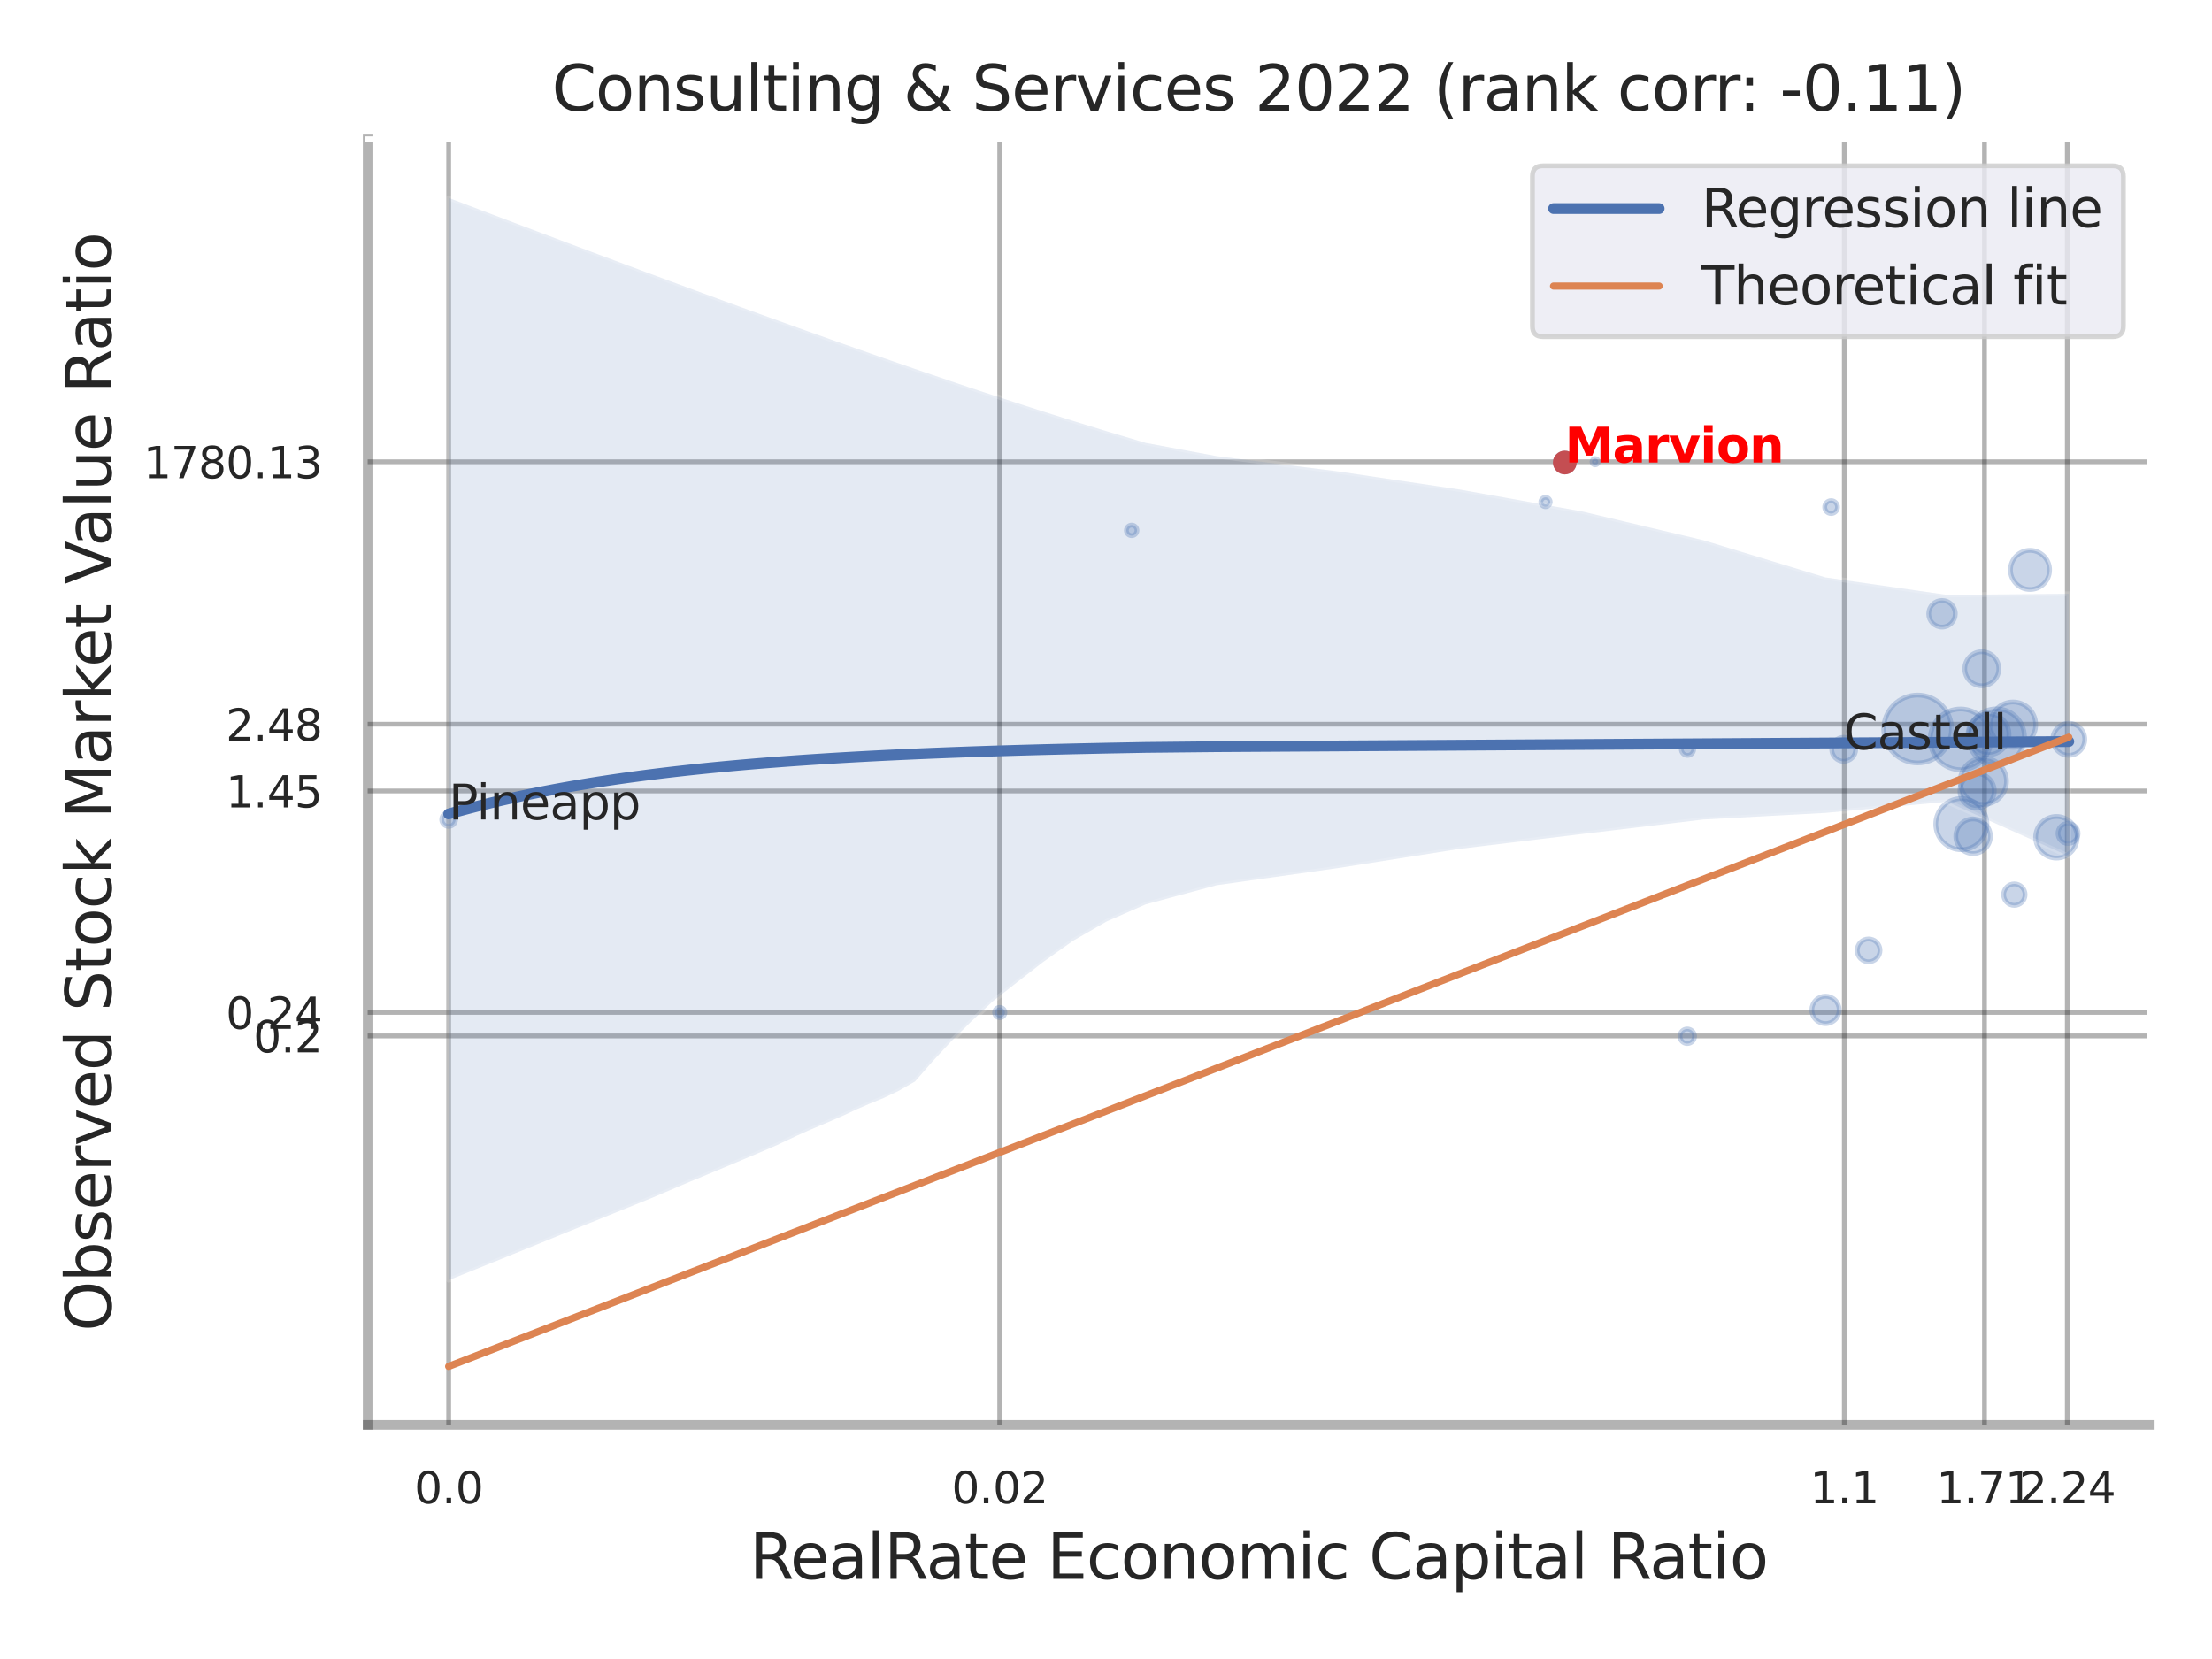 <?xml version="1.0" encoding="utf-8" standalone="no"?>
<!DOCTYPE svg PUBLIC "-//W3C//DTD SVG 1.1//EN"
  "http://www.w3.org/Graphics/SVG/1.1/DTD/svg11.dtd">
<svg xmlns:xlink="http://www.w3.org/1999/xlink" width="460.8pt" height="345.6pt" viewBox="0 0 460.8 345.6" xmlns="http://www.w3.org/2000/svg" version="1.1">
 <defs>
  <style type="text/css">*{stroke-linejoin: round; stroke-linecap: butt}</style>
 </defs>
 <g id="figure_1">
  <g id="patch_1">
   <path d="M 0 345.6 
L 460.8 345.6 
L 460.8 0 
L 0 0 
z
" style="fill: #ffffff"/>
  </g>
  <g id="axes_1">
   <g id="patch_2">
    <path d="M 76.59 296.82 
L 447.84 296.82 
L 447.84 29.04 
L 76.59 29.04 
z
" style="fill: #ffffff"/>
   </g>
   <g id="matplotlib.axis_1">
    <g id="xtick_1">
     <g id="line2d_1">
      <path d="M 93.467 296.82 
L 93.467 29.04 
" clip-path="url(#p03e2b0ff5d)" style="fill: none; stroke: #000000; stroke-opacity: 0.3; stroke-linecap: round"/>
     </g>
     <g id="text_1">
      <!-- 0.0 -->
      <g style="fill: #262626" transform="translate(86.31 313.159) scale(0.09 -0.09)">
       <defs>
        <path id="DejaVuSans-30" d="M 2034 4250 
Q 1547 4250 1301 3770 
Q 1056 3291 1056 2328 
Q 1056 1369 1301 889 
Q 1547 409 2034 409 
Q 2525 409 2770 889 
Q 3016 1369 3016 2328 
Q 3016 3291 2770 3770 
Q 2525 4250 2034 4250 
z
M 2034 4750 
Q 2819 4750 3233 4129 
Q 3647 3509 3647 2328 
Q 3647 1150 3233 529 
Q 2819 -91 2034 -91 
Q 1250 -91 836 529 
Q 422 1150 422 2328 
Q 422 3509 836 4129 
Q 1250 4750 2034 4750 
z
" transform="scale(0.016)"/>
        <path id="DejaVuSans-2e" d="M 684 794 
L 1344 794 
L 1344 0 
L 684 0 
L 684 794 
z
" transform="scale(0.016)"/>
       </defs>
       <use xlink:href="#DejaVuSans-30"/>
       <use xlink:href="#DejaVuSans-2e" x="63.623"/>
       <use xlink:href="#DejaVuSans-30" x="95.41"/>
      </g>
     </g>
    </g>
    <g id="xtick_2">
     <g id="line2d_2">
      <path d="M 208.261 296.82 
L 208.261 29.04 
" clip-path="url(#p03e2b0ff5d)" style="fill: none; stroke: #000000; stroke-opacity: 0.3; stroke-linecap: round"/>
     </g>
     <g id="text_2">
      <!-- 0.02 -->
      <g style="fill: #262626" transform="translate(198.241 313.159) scale(0.09 -0.09)">
       <defs>
        <path id="DejaVuSans-32" d="M 1228 531 
L 3431 531 
L 3431 0 
L 469 0 
L 469 531 
Q 828 903 1448 1529 
Q 2069 2156 2228 2338 
Q 2531 2678 2651 2914 
Q 2772 3150 2772 3378 
Q 2772 3750 2511 3984 
Q 2250 4219 1831 4219 
Q 1534 4219 1204 4116 
Q 875 4013 500 3803 
L 500 4441 
Q 881 4594 1212 4672 
Q 1544 4750 1819 4750 
Q 2544 4750 2975 4387 
Q 3406 4025 3406 3419 
Q 3406 3131 3298 2873 
Q 3191 2616 2906 2266 
Q 2828 2175 2409 1742 
Q 1991 1309 1228 531 
z
" transform="scale(0.016)"/>
       </defs>
       <use xlink:href="#DejaVuSans-30"/>
       <use xlink:href="#DejaVuSans-2e" x="63.623"/>
       <use xlink:href="#DejaVuSans-30" x="95.41"/>
       <use xlink:href="#DejaVuSans-32" x="159.033"/>
      </g>
     </g>
    </g>
    <g id="xtick_3">
     <g id="line2d_3">
      <path d="M 384.207 296.82 
L 384.207 29.04 
" clip-path="url(#p03e2b0ff5d)" style="fill: none; stroke: #000000; stroke-opacity: 0.3; stroke-linecap: round"/>
     </g>
     <g id="text_3">
      <!-- 1.1 -->
      <g style="fill: #262626" transform="translate(377.051 313.159) scale(0.09 -0.09)">
       <defs>
        <path id="DejaVuSans-31" d="M 794 531 
L 1825 531 
L 1825 4091 
L 703 3866 
L 703 4441 
L 1819 4666 
L 2450 4666 
L 2450 531 
L 3481 531 
L 3481 0 
L 794 0 
L 794 531 
z
" transform="scale(0.016)"/>
       </defs>
       <use xlink:href="#DejaVuSans-31"/>
       <use xlink:href="#DejaVuSans-2e" x="63.623"/>
       <use xlink:href="#DejaVuSans-31" x="95.41"/>
      </g>
     </g>
    </g>
    <g id="xtick_4">
     <g id="line2d_4">
      <path d="M 413.404 296.82 
L 413.404 29.04 
" clip-path="url(#p03e2b0ff5d)" style="fill: none; stroke: #000000; stroke-opacity: 0.3; stroke-linecap: round"/>
     </g>
     <g id="text_4">
      <!-- 1.71 -->
      <g style="fill: #262626" transform="translate(403.384 313.159) scale(0.09 -0.09)">
       <defs>
        <path id="DejaVuSans-37" d="M 525 4666 
L 3525 4666 
L 3525 4397 
L 1831 0 
L 1172 0 
L 2766 4134 
L 525 4134 
L 525 4666 
z
" transform="scale(0.016)"/>
       </defs>
       <use xlink:href="#DejaVuSans-31"/>
       <use xlink:href="#DejaVuSans-2e" x="63.623"/>
       <use xlink:href="#DejaVuSans-37" x="95.41"/>
       <use xlink:href="#DejaVuSans-31" x="159.033"/>
      </g>
     </g>
    </g>
    <g id="xtick_5">
     <g id="line2d_5">
      <path d="M 430.656 296.82 
L 430.656 29.04 
" clip-path="url(#p03e2b0ff5d)" style="fill: none; stroke: #000000; stroke-opacity: 0.3; stroke-linecap: round"/>
     </g>
     <g id="text_5">
      <!-- 2.24 -->
      <g style="fill: #262626" transform="translate(420.637 313.159) scale(0.09 -0.09)">
       <defs>
        <path id="DejaVuSans-34" d="M 2419 4116 
L 825 1625 
L 2419 1625 
L 2419 4116 
z
M 2253 4666 
L 3047 4666 
L 3047 1625 
L 3713 1625 
L 3713 1100 
L 3047 1100 
L 3047 0 
L 2419 0 
L 2419 1100 
L 313 1100 
L 313 1709 
L 2253 4666 
z
" transform="scale(0.016)"/>
       </defs>
       <use xlink:href="#DejaVuSans-32"/>
       <use xlink:href="#DejaVuSans-2e" x="63.623"/>
       <use xlink:href="#DejaVuSans-32" x="95.41"/>
       <use xlink:href="#DejaVuSans-34" x="159.033"/>
      </g>
     </g>
    </g>
    <g id="xtick_6"/>
    <g id="xtick_7"/>
    <g id="xtick_8"/>
    <g id="text_6">
     <!-- RealRate Economic Capital Ratio -->
     <g style="fill: #262626" transform="translate(156.161 328.908) scale(0.13 -0.13)">
      <defs>
       <path id="DejaVuSans-52" d="M 2841 2188 
Q 3044 2119 3236 1894 
Q 3428 1669 3622 1275 
L 4263 0 
L 3584 0 
L 2988 1197 
Q 2756 1666 2539 1819 
Q 2322 1972 1947 1972 
L 1259 1972 
L 1259 0 
L 628 0 
L 628 4666 
L 2053 4666 
Q 2853 4666 3247 4331 
Q 3641 3997 3641 3322 
Q 3641 2881 3436 2590 
Q 3231 2300 2841 2188 
z
M 1259 4147 
L 1259 2491 
L 2053 2491 
Q 2509 2491 2742 2702 
Q 2975 2913 2975 3322 
Q 2975 3731 2742 3939 
Q 2509 4147 2053 4147 
L 1259 4147 
z
" transform="scale(0.016)"/>
       <path id="DejaVuSans-65" d="M 3597 1894 
L 3597 1613 
L 953 1613 
Q 991 1019 1311 708 
Q 1631 397 2203 397 
Q 2534 397 2845 478 
Q 3156 559 3463 722 
L 3463 178 
Q 3153 47 2828 -22 
Q 2503 -91 2169 -91 
Q 1331 -91 842 396 
Q 353 884 353 1716 
Q 353 2575 817 3079 
Q 1281 3584 2069 3584 
Q 2775 3584 3186 3129 
Q 3597 2675 3597 1894 
z
M 3022 2063 
Q 3016 2534 2758 2815 
Q 2500 3097 2075 3097 
Q 1594 3097 1305 2825 
Q 1016 2553 972 2059 
L 3022 2063 
z
" transform="scale(0.016)"/>
       <path id="DejaVuSans-61" d="M 2194 1759 
Q 1497 1759 1228 1600 
Q 959 1441 959 1056 
Q 959 750 1161 570 
Q 1363 391 1709 391 
Q 2188 391 2477 730 
Q 2766 1069 2766 1631 
L 2766 1759 
L 2194 1759 
z
M 3341 1997 
L 3341 0 
L 2766 0 
L 2766 531 
Q 2569 213 2275 61 
Q 1981 -91 1556 -91 
Q 1019 -91 701 211 
Q 384 513 384 1019 
Q 384 1609 779 1909 
Q 1175 2209 1959 2209 
L 2766 2209 
L 2766 2266 
Q 2766 2663 2505 2880 
Q 2244 3097 1772 3097 
Q 1472 3097 1187 3025 
Q 903 2953 641 2809 
L 641 3341 
Q 956 3463 1253 3523 
Q 1550 3584 1831 3584 
Q 2591 3584 2966 3190 
Q 3341 2797 3341 1997 
z
" transform="scale(0.016)"/>
       <path id="DejaVuSans-6c" d="M 603 4863 
L 1178 4863 
L 1178 0 
L 603 0 
L 603 4863 
z
" transform="scale(0.016)"/>
       <path id="DejaVuSans-74" d="M 1172 4494 
L 1172 3500 
L 2356 3500 
L 2356 3053 
L 1172 3053 
L 1172 1153 
Q 1172 725 1289 603 
Q 1406 481 1766 481 
L 2356 481 
L 2356 0 
L 1766 0 
Q 1100 0 847 248 
Q 594 497 594 1153 
L 594 3053 
L 172 3053 
L 172 3500 
L 594 3500 
L 594 4494 
L 1172 4494 
z
" transform="scale(0.016)"/>
       <path id="DejaVuSans-20" transform="scale(0.016)"/>
       <path id="DejaVuSans-45" d="M 628 4666 
L 3578 4666 
L 3578 4134 
L 1259 4134 
L 1259 2753 
L 3481 2753 
L 3481 2222 
L 1259 2222 
L 1259 531 
L 3634 531 
L 3634 0 
L 628 0 
L 628 4666 
z
" transform="scale(0.016)"/>
       <path id="DejaVuSans-63" d="M 3122 3366 
L 3122 2828 
Q 2878 2963 2633 3030 
Q 2388 3097 2138 3097 
Q 1578 3097 1268 2742 
Q 959 2388 959 1747 
Q 959 1106 1268 751 
Q 1578 397 2138 397 
Q 2388 397 2633 464 
Q 2878 531 3122 666 
L 3122 134 
Q 2881 22 2623 -34 
Q 2366 -91 2075 -91 
Q 1284 -91 818 406 
Q 353 903 353 1747 
Q 353 2603 823 3093 
Q 1294 3584 2113 3584 
Q 2378 3584 2631 3529 
Q 2884 3475 3122 3366 
z
" transform="scale(0.016)"/>
       <path id="DejaVuSans-6f" d="M 1959 3097 
Q 1497 3097 1228 2736 
Q 959 2375 959 1747 
Q 959 1119 1226 758 
Q 1494 397 1959 397 
Q 2419 397 2687 759 
Q 2956 1122 2956 1747 
Q 2956 2369 2687 2733 
Q 2419 3097 1959 3097 
z
M 1959 3584 
Q 2709 3584 3137 3096 
Q 3566 2609 3566 1747 
Q 3566 888 3137 398 
Q 2709 -91 1959 -91 
Q 1206 -91 779 398 
Q 353 888 353 1747 
Q 353 2609 779 3096 
Q 1206 3584 1959 3584 
z
" transform="scale(0.016)"/>
       <path id="DejaVuSans-6e" d="M 3513 2113 
L 3513 0 
L 2938 0 
L 2938 2094 
Q 2938 2591 2744 2837 
Q 2550 3084 2163 3084 
Q 1697 3084 1428 2787 
Q 1159 2491 1159 1978 
L 1159 0 
L 581 0 
L 581 3500 
L 1159 3500 
L 1159 2956 
Q 1366 3272 1645 3428 
Q 1925 3584 2291 3584 
Q 2894 3584 3203 3211 
Q 3513 2838 3513 2113 
z
" transform="scale(0.016)"/>
       <path id="DejaVuSans-6d" d="M 3328 2828 
Q 3544 3216 3844 3400 
Q 4144 3584 4550 3584 
Q 5097 3584 5394 3201 
Q 5691 2819 5691 2113 
L 5691 0 
L 5113 0 
L 5113 2094 
Q 5113 2597 4934 2840 
Q 4756 3084 4391 3084 
Q 3944 3084 3684 2787 
Q 3425 2491 3425 1978 
L 3425 0 
L 2847 0 
L 2847 2094 
Q 2847 2600 2669 2842 
Q 2491 3084 2119 3084 
Q 1678 3084 1418 2786 
Q 1159 2488 1159 1978 
L 1159 0 
L 581 0 
L 581 3500 
L 1159 3500 
L 1159 2956 
Q 1356 3278 1631 3431 
Q 1906 3584 2284 3584 
Q 2666 3584 2933 3390 
Q 3200 3197 3328 2828 
z
" transform="scale(0.016)"/>
       <path id="DejaVuSans-69" d="M 603 3500 
L 1178 3500 
L 1178 0 
L 603 0 
L 603 3500 
z
M 603 4863 
L 1178 4863 
L 1178 4134 
L 603 4134 
L 603 4863 
z
" transform="scale(0.016)"/>
       <path id="DejaVuSans-43" d="M 4122 4306 
L 4122 3641 
Q 3803 3938 3442 4084 
Q 3081 4231 2675 4231 
Q 1875 4231 1450 3742 
Q 1025 3253 1025 2328 
Q 1025 1406 1450 917 
Q 1875 428 2675 428 
Q 3081 428 3442 575 
Q 3803 722 4122 1019 
L 4122 359 
Q 3791 134 3420 21 
Q 3050 -91 2638 -91 
Q 1578 -91 968 557 
Q 359 1206 359 2328 
Q 359 3453 968 4101 
Q 1578 4750 2638 4750 
Q 3056 4750 3426 4639 
Q 3797 4528 4122 4306 
z
" transform="scale(0.016)"/>
       <path id="DejaVuSans-70" d="M 1159 525 
L 1159 -1331 
L 581 -1331 
L 581 3500 
L 1159 3500 
L 1159 2969 
Q 1341 3281 1617 3432 
Q 1894 3584 2278 3584 
Q 2916 3584 3314 3078 
Q 3713 2572 3713 1747 
Q 3713 922 3314 415 
Q 2916 -91 2278 -91 
Q 1894 -91 1617 61 
Q 1341 213 1159 525 
z
M 3116 1747 
Q 3116 2381 2855 2742 
Q 2594 3103 2138 3103 
Q 1681 3103 1420 2742 
Q 1159 2381 1159 1747 
Q 1159 1113 1420 752 
Q 1681 391 2138 391 
Q 2594 391 2855 752 
Q 3116 1113 3116 1747 
z
" transform="scale(0.016)"/>
      </defs>
      <use xlink:href="#DejaVuSans-52"/>
      <use xlink:href="#DejaVuSans-65" x="64.982"/>
      <use xlink:href="#DejaVuSans-61" x="126.506"/>
      <use xlink:href="#DejaVuSans-6c" x="187.785"/>
      <use xlink:href="#DejaVuSans-52" x="215.568"/>
      <use xlink:href="#DejaVuSans-61" x="282.801"/>
      <use xlink:href="#DejaVuSans-74" x="344.08"/>
      <use xlink:href="#DejaVuSans-65" x="383.289"/>
      <use xlink:href="#DejaVuSans-20" x="444.812"/>
      <use xlink:href="#DejaVuSans-45" x="476.6"/>
      <use xlink:href="#DejaVuSans-63" x="539.783"/>
      <use xlink:href="#DejaVuSans-6f" x="594.764"/>
      <use xlink:href="#DejaVuSans-6e" x="655.945"/>
      <use xlink:href="#DejaVuSans-6f" x="719.324"/>
      <use xlink:href="#DejaVuSans-6d" x="780.506"/>
      <use xlink:href="#DejaVuSans-69" x="877.918"/>
      <use xlink:href="#DejaVuSans-63" x="905.701"/>
      <use xlink:href="#DejaVuSans-20" x="960.682"/>
      <use xlink:href="#DejaVuSans-43" x="992.469"/>
      <use xlink:href="#DejaVuSans-61" x="1062.293"/>
      <use xlink:href="#DejaVuSans-70" x="1123.572"/>
      <use xlink:href="#DejaVuSans-69" x="1187.049"/>
      <use xlink:href="#DejaVuSans-74" x="1214.832"/>
      <use xlink:href="#DejaVuSans-61" x="1254.041"/>
      <use xlink:href="#DejaVuSans-6c" x="1315.32"/>
      <use xlink:href="#DejaVuSans-20" x="1343.104"/>
      <use xlink:href="#DejaVuSans-52" x="1374.891"/>
      <use xlink:href="#DejaVuSans-61" x="1442.123"/>
      <use xlink:href="#DejaVuSans-74" x="1503.402"/>
      <use xlink:href="#DejaVuSans-69" x="1542.611"/>
      <use xlink:href="#DejaVuSans-6f" x="1570.395"/>
     </g>
    </g>
   </g>
   <g id="matplotlib.axis_2">
    <g id="ytick_1">
     <g id="line2d_6">
      <path d="M 76.59 215.802 
L 447.84 215.802 
" clip-path="url(#p03e2b0ff5d)" style="fill: none; stroke: #000000; stroke-opacity: 0.3; stroke-linecap: round"/>
     </g>
     <g id="text_7">
      <!-- 0.2 -->
      <g style="fill: #262626" transform="translate(52.777 219.221) scale(0.09 -0.09)">
       <use xlink:href="#DejaVuSans-30"/>
       <use xlink:href="#DejaVuSans-2e" x="63.623"/>
       <use xlink:href="#DejaVuSans-32" x="95.41"/>
      </g>
     </g>
    </g>
    <g id="ytick_2">
     <g id="line2d_7">
      <path d="M 76.59 210.906 
L 447.84 210.906 
" clip-path="url(#p03e2b0ff5d)" style="fill: none; stroke: #000000; stroke-opacity: 0.3; stroke-linecap: round"/>
     </g>
     <g id="text_8">
      <!-- 0.24 -->
      <g style="fill: #262626" transform="translate(47.051 214.325) scale(0.09 -0.09)">
       <use xlink:href="#DejaVuSans-30"/>
       <use xlink:href="#DejaVuSans-2e" x="63.623"/>
       <use xlink:href="#DejaVuSans-32" x="95.41"/>
       <use xlink:href="#DejaVuSans-34" x="159.033"/>
      </g>
     </g>
    </g>
    <g id="ytick_3">
     <g id="line2d_8">
      <path d="M 76.59 164.778 
L 447.84 164.778 
" clip-path="url(#p03e2b0ff5d)" style="fill: none; stroke: #000000; stroke-opacity: 0.3; stroke-linecap: round"/>
     </g>
     <g id="text_9">
      <!-- 1.45 -->
      <g style="fill: #262626" transform="translate(47.051 168.197) scale(0.09 -0.09)">
       <defs>
        <path id="DejaVuSans-35" d="M 691 4666 
L 3169 4666 
L 3169 4134 
L 1269 4134 
L 1269 2991 
Q 1406 3038 1543 3061 
Q 1681 3084 1819 3084 
Q 2600 3084 3056 2656 
Q 3513 2228 3513 1497 
Q 3513 744 3044 326 
Q 2575 -91 1722 -91 
Q 1428 -91 1123 -41 
Q 819 9 494 109 
L 494 744 
Q 775 591 1075 516 
Q 1375 441 1709 441 
Q 2250 441 2565 725 
Q 2881 1009 2881 1497 
Q 2881 1984 2565 2268 
Q 2250 2553 1709 2553 
Q 1456 2553 1204 2497 
Q 953 2441 691 2322 
L 691 4666 
z
" transform="scale(0.016)"/>
       </defs>
       <use xlink:href="#DejaVuSans-31"/>
       <use xlink:href="#DejaVuSans-2e" x="63.623"/>
       <use xlink:href="#DejaVuSans-34" x="95.41"/>
       <use xlink:href="#DejaVuSans-35" x="159.033"/>
      </g>
     </g>
    </g>
    <g id="ytick_4">
     <g id="line2d_9">
      <path d="M 76.59 150.862 
L 447.84 150.862 
" clip-path="url(#p03e2b0ff5d)" style="fill: none; stroke: #000000; stroke-opacity: 0.3; stroke-linecap: round"/>
     </g>
     <g id="text_10">
      <!-- 2.48 -->
      <g style="fill: #262626" transform="translate(47.051 154.281) scale(0.09 -0.09)">
       <defs>
        <path id="DejaVuSans-38" d="M 2034 2216 
Q 1584 2216 1326 1975 
Q 1069 1734 1069 1313 
Q 1069 891 1326 650 
Q 1584 409 2034 409 
Q 2484 409 2743 651 
Q 3003 894 3003 1313 
Q 3003 1734 2745 1975 
Q 2488 2216 2034 2216 
z
M 1403 2484 
Q 997 2584 770 2862 
Q 544 3141 544 3541 
Q 544 4100 942 4425 
Q 1341 4750 2034 4750 
Q 2731 4750 3128 4425 
Q 3525 4100 3525 3541 
Q 3525 3141 3298 2862 
Q 3072 2584 2669 2484 
Q 3125 2378 3379 2068 
Q 3634 1759 3634 1313 
Q 3634 634 3220 271 
Q 2806 -91 2034 -91 
Q 1263 -91 848 271 
Q 434 634 434 1313 
Q 434 1759 690 2068 
Q 947 2378 1403 2484 
z
M 1172 3481 
Q 1172 3119 1398 2916 
Q 1625 2713 2034 2713 
Q 2441 2713 2670 2916 
Q 2900 3119 2900 3481 
Q 2900 3844 2670 4047 
Q 2441 4250 2034 4250 
Q 1625 4250 1398 4047 
Q 1172 3844 1172 3481 
z
" transform="scale(0.016)"/>
       </defs>
       <use xlink:href="#DejaVuSans-32"/>
       <use xlink:href="#DejaVuSans-2e" x="63.623"/>
       <use xlink:href="#DejaVuSans-34" x="95.41"/>
       <use xlink:href="#DejaVuSans-38" x="159.033"/>
      </g>
     </g>
    </g>
    <g id="ytick_5">
     <g id="line2d_10">
      <path d="M 76.59 96.2 
L 447.84 96.2 
" clip-path="url(#p03e2b0ff5d)" style="fill: none; stroke: #000000; stroke-opacity: 0.3; stroke-linecap: round"/>
     </g>
     <g id="text_11">
      <!-- 1780.13 -->
      <g style="fill: #262626" transform="translate(29.872 99.619) scale(0.09 -0.09)">
       <defs>
        <path id="DejaVuSans-33" d="M 2597 2516 
Q 3050 2419 3304 2112 
Q 3559 1806 3559 1356 
Q 3559 666 3084 287 
Q 2609 -91 1734 -91 
Q 1441 -91 1130 -33 
Q 819 25 488 141 
L 488 750 
Q 750 597 1062 519 
Q 1375 441 1716 441 
Q 2309 441 2620 675 
Q 2931 909 2931 1356 
Q 2931 1769 2642 2001 
Q 2353 2234 1838 2234 
L 1294 2234 
L 1294 2753 
L 1863 2753 
Q 2328 2753 2575 2939 
Q 2822 3125 2822 3475 
Q 2822 3834 2567 4026 
Q 2313 4219 1838 4219 
Q 1578 4219 1281 4162 
Q 984 4106 628 3988 
L 628 4550 
Q 988 4650 1302 4700 
Q 1616 4750 1894 4750 
Q 2613 4750 3031 4423 
Q 3450 4097 3450 3541 
Q 3450 3153 3228 2886 
Q 3006 2619 2597 2516 
z
" transform="scale(0.016)"/>
       </defs>
       <use xlink:href="#DejaVuSans-31"/>
       <use xlink:href="#DejaVuSans-37" x="63.623"/>
       <use xlink:href="#DejaVuSans-38" x="127.246"/>
       <use xlink:href="#DejaVuSans-30" x="190.869"/>
       <use xlink:href="#DejaVuSans-2e" x="254.492"/>
       <use xlink:href="#DejaVuSans-31" x="286.279"/>
       <use xlink:href="#DejaVuSans-33" x="349.902"/>
      </g>
     </g>
    </g>
    <g id="ytick_6"/>
    <g id="ytick_7"/>
    <g id="ytick_8"/>
    <g id="ytick_9"/>
    <g id="ytick_10"/>
    <g id="ytick_11"/>
    <g id="text_12">
     <!-- Observed Stock Market Value Ratio -->
     <g style="fill: #262626" transform="translate(23.169 277.332) rotate(-90) scale(0.13 -0.13)">
      <defs>
       <path id="DejaVuSans-4f" d="M 2522 4238 
Q 1834 4238 1429 3725 
Q 1025 3213 1025 2328 
Q 1025 1447 1429 934 
Q 1834 422 2522 422 
Q 3209 422 3611 934 
Q 4013 1447 4013 2328 
Q 4013 3213 3611 3725 
Q 3209 4238 2522 4238 
z
M 2522 4750 
Q 3503 4750 4090 4092 
Q 4678 3434 4678 2328 
Q 4678 1225 4090 567 
Q 3503 -91 2522 -91 
Q 1538 -91 948 565 
Q 359 1222 359 2328 
Q 359 3434 948 4092 
Q 1538 4750 2522 4750 
z
" transform="scale(0.016)"/>
       <path id="DejaVuSans-62" d="M 3116 1747 
Q 3116 2381 2855 2742 
Q 2594 3103 2138 3103 
Q 1681 3103 1420 2742 
Q 1159 2381 1159 1747 
Q 1159 1113 1420 752 
Q 1681 391 2138 391 
Q 2594 391 2855 752 
Q 3116 1113 3116 1747 
z
M 1159 2969 
Q 1341 3281 1617 3432 
Q 1894 3584 2278 3584 
Q 2916 3584 3314 3078 
Q 3713 2572 3713 1747 
Q 3713 922 3314 415 
Q 2916 -91 2278 -91 
Q 1894 -91 1617 61 
Q 1341 213 1159 525 
L 1159 0 
L 581 0 
L 581 4863 
L 1159 4863 
L 1159 2969 
z
" transform="scale(0.016)"/>
       <path id="DejaVuSans-73" d="M 2834 3397 
L 2834 2853 
Q 2591 2978 2328 3040 
Q 2066 3103 1784 3103 
Q 1356 3103 1142 2972 
Q 928 2841 928 2578 
Q 928 2378 1081 2264 
Q 1234 2150 1697 2047 
L 1894 2003 
Q 2506 1872 2764 1633 
Q 3022 1394 3022 966 
Q 3022 478 2636 193 
Q 2250 -91 1575 -91 
Q 1294 -91 989 -36 
Q 684 19 347 128 
L 347 722 
Q 666 556 975 473 
Q 1284 391 1588 391 
Q 1994 391 2212 530 
Q 2431 669 2431 922 
Q 2431 1156 2273 1281 
Q 2116 1406 1581 1522 
L 1381 1569 
Q 847 1681 609 1914 
Q 372 2147 372 2553 
Q 372 3047 722 3315 
Q 1072 3584 1716 3584 
Q 2034 3584 2315 3537 
Q 2597 3491 2834 3397 
z
" transform="scale(0.016)"/>
       <path id="DejaVuSans-72" d="M 2631 2963 
Q 2534 3019 2420 3045 
Q 2306 3072 2169 3072 
Q 1681 3072 1420 2755 
Q 1159 2438 1159 1844 
L 1159 0 
L 581 0 
L 581 3500 
L 1159 3500 
L 1159 2956 
Q 1341 3275 1631 3429 
Q 1922 3584 2338 3584 
Q 2397 3584 2469 3576 
Q 2541 3569 2628 3553 
L 2631 2963 
z
" transform="scale(0.016)"/>
       <path id="DejaVuSans-76" d="M 191 3500 
L 800 3500 
L 1894 563 
L 2988 3500 
L 3597 3500 
L 2284 0 
L 1503 0 
L 191 3500 
z
" transform="scale(0.016)"/>
       <path id="DejaVuSans-64" d="M 2906 2969 
L 2906 4863 
L 3481 4863 
L 3481 0 
L 2906 0 
L 2906 525 
Q 2725 213 2448 61 
Q 2172 -91 1784 -91 
Q 1150 -91 751 415 
Q 353 922 353 1747 
Q 353 2572 751 3078 
Q 1150 3584 1784 3584 
Q 2172 3584 2448 3432 
Q 2725 3281 2906 2969 
z
M 947 1747 
Q 947 1113 1208 752 
Q 1469 391 1925 391 
Q 2381 391 2643 752 
Q 2906 1113 2906 1747 
Q 2906 2381 2643 2742 
Q 2381 3103 1925 3103 
Q 1469 3103 1208 2742 
Q 947 2381 947 1747 
z
" transform="scale(0.016)"/>
       <path id="DejaVuSans-53" d="M 3425 4513 
L 3425 3897 
Q 3066 4069 2747 4153 
Q 2428 4238 2131 4238 
Q 1616 4238 1336 4038 
Q 1056 3838 1056 3469 
Q 1056 3159 1242 3001 
Q 1428 2844 1947 2747 
L 2328 2669 
Q 3034 2534 3370 2195 
Q 3706 1856 3706 1288 
Q 3706 609 3251 259 
Q 2797 -91 1919 -91 
Q 1588 -91 1214 -16 
Q 841 59 441 206 
L 441 856 
Q 825 641 1194 531 
Q 1563 422 1919 422 
Q 2459 422 2753 634 
Q 3047 847 3047 1241 
Q 3047 1584 2836 1778 
Q 2625 1972 2144 2069 
L 1759 2144 
Q 1053 2284 737 2584 
Q 422 2884 422 3419 
Q 422 4038 858 4394 
Q 1294 4750 2059 4750 
Q 2388 4750 2728 4690 
Q 3069 4631 3425 4513 
z
" transform="scale(0.016)"/>
       <path id="DejaVuSans-6b" d="M 581 4863 
L 1159 4863 
L 1159 1991 
L 2875 3500 
L 3609 3500 
L 1753 1863 
L 3688 0 
L 2938 0 
L 1159 1709 
L 1159 0 
L 581 0 
L 581 4863 
z
" transform="scale(0.016)"/>
       <path id="DejaVuSans-4d" d="M 628 4666 
L 1569 4666 
L 2759 1491 
L 3956 4666 
L 4897 4666 
L 4897 0 
L 4281 0 
L 4281 4097 
L 3078 897 
L 2444 897 
L 1241 4097 
L 1241 0 
L 628 0 
L 628 4666 
z
" transform="scale(0.016)"/>
       <path id="DejaVuSans-56" d="M 1831 0 
L 50 4666 
L 709 4666 
L 2188 738 
L 3669 4666 
L 4325 4666 
L 2547 0 
L 1831 0 
z
" transform="scale(0.016)"/>
       <path id="DejaVuSans-75" d="M 544 1381 
L 544 3500 
L 1119 3500 
L 1119 1403 
Q 1119 906 1312 657 
Q 1506 409 1894 409 
Q 2359 409 2629 706 
Q 2900 1003 2900 1516 
L 2900 3500 
L 3475 3500 
L 3475 0 
L 2900 0 
L 2900 538 
Q 2691 219 2414 64 
Q 2138 -91 1772 -91 
Q 1169 -91 856 284 
Q 544 659 544 1381 
z
M 1991 3584 
L 1991 3584 
z
" transform="scale(0.016)"/>
      </defs>
      <use xlink:href="#DejaVuSans-4f"/>
      <use xlink:href="#DejaVuSans-62" x="78.711"/>
      <use xlink:href="#DejaVuSans-73" x="142.188"/>
      <use xlink:href="#DejaVuSans-65" x="194.287"/>
      <use xlink:href="#DejaVuSans-72" x="255.811"/>
      <use xlink:href="#DejaVuSans-76" x="296.924"/>
      <use xlink:href="#DejaVuSans-65" x="356.104"/>
      <use xlink:href="#DejaVuSans-64" x="417.627"/>
      <use xlink:href="#DejaVuSans-20" x="481.104"/>
      <use xlink:href="#DejaVuSans-53" x="512.891"/>
      <use xlink:href="#DejaVuSans-74" x="576.367"/>
      <use xlink:href="#DejaVuSans-6f" x="615.576"/>
      <use xlink:href="#DejaVuSans-63" x="676.758"/>
      <use xlink:href="#DejaVuSans-6b" x="731.738"/>
      <use xlink:href="#DejaVuSans-20" x="789.648"/>
      <use xlink:href="#DejaVuSans-4d" x="821.436"/>
      <use xlink:href="#DejaVuSans-61" x="907.715"/>
      <use xlink:href="#DejaVuSans-72" x="968.994"/>
      <use xlink:href="#DejaVuSans-6b" x="1010.107"/>
      <use xlink:href="#DejaVuSans-65" x="1064.393"/>
      <use xlink:href="#DejaVuSans-74" x="1125.916"/>
      <use xlink:href="#DejaVuSans-20" x="1165.125"/>
      <use xlink:href="#DejaVuSans-56" x="1196.912"/>
      <use xlink:href="#DejaVuSans-61" x="1257.57"/>
      <use xlink:href="#DejaVuSans-6c" x="1318.85"/>
      <use xlink:href="#DejaVuSans-75" x="1346.633"/>
      <use xlink:href="#DejaVuSans-65" x="1410.012"/>
      <use xlink:href="#DejaVuSans-20" x="1471.535"/>
      <use xlink:href="#DejaVuSans-52" x="1503.322"/>
      <use xlink:href="#DejaVuSans-61" x="1570.555"/>
      <use xlink:href="#DejaVuSans-74" x="1631.834"/>
      <use xlink:href="#DejaVuSans-69" x="1671.043"/>
      <use xlink:href="#DejaVuSans-6f" x="1698.826"/>
     </g>
    </g>
   </g>
   <g id="PathCollection_1">
    <path d="M 321.959 105.558 
C 322.218 105.558 322.467 105.455 322.65 105.272 
C 322.833 105.089 322.936 104.84 322.936 104.581 
C 322.936 104.322 322.833 104.073 322.65 103.89 
C 322.467 103.707 322.218 103.604 321.959 103.604 
C 321.7 103.604 321.451 103.707 321.268 103.89 
C 321.085 104.073 320.982 104.322 320.982 104.581 
C 320.982 104.84 321.085 105.089 321.268 105.272 
C 321.451 105.455 321.7 105.558 321.959 105.558 
z
" clip-path="url(#p03e2b0ff5d)" style="fill: #4c72b0; fill-opacity: 0.3; stroke: #4c72b0; stroke-opacity: 0.3"/>
    <path d="M 422.885 122.799 
C 423.966 122.799 425.003 122.369 425.768 121.604 
C 426.533 120.84 426.962 119.803 426.962 118.721 
C 426.962 117.64 426.533 116.603 425.768 115.838 
C 425.003 115.074 423.966 114.644 422.885 114.644 
C 421.804 114.644 420.766 115.074 420.002 115.838 
C 419.237 116.603 418.808 117.64 418.808 118.721 
C 418.808 119.803 419.237 120.84 420.002 121.604 
C 420.766 122.369 421.804 122.799 422.885 122.799 
z
" clip-path="url(#p03e2b0ff5d)" style="fill: #4c72b0; fill-opacity: 0.3; stroke: #4c72b0; stroke-opacity: 0.3"/>
    <path d="M 415.889 159.357 
C 417.439 159.357 418.925 158.741 420.021 157.646 
C 421.117 156.55 421.733 155.063 421.733 153.513 
C 421.733 151.964 421.117 150.477 420.021 149.381 
C 418.925 148.285 417.439 147.669 415.889 147.669 
C 414.339 147.669 412.853 148.285 411.757 149.381 
C 410.661 150.477 410.045 151.964 410.045 153.513 
C 410.045 155.063 410.661 156.55 411.757 157.646 
C 412.853 158.741 414.339 159.357 415.889 159.357 
z
" clip-path="url(#p03e2b0ff5d)" style="fill: #4c72b0; fill-opacity: 0.3; stroke: #4c72b0; stroke-opacity: 0.3"/>
    <path d="M 419.623 188.604 
C 420.216 188.604 420.785 188.368 421.205 187.948 
C 421.624 187.529 421.86 186.96 421.86 186.367 
C 421.86 185.773 421.624 185.204 421.205 184.785 
C 420.785 184.365 420.216 184.13 419.623 184.13 
C 419.03 184.13 418.46 184.365 418.041 184.785 
C 417.621 185.204 417.386 185.773 417.386 186.367 
C 417.386 186.96 417.621 187.529 418.041 187.948 
C 418.46 188.368 419.03 188.604 419.623 188.604 
z
" clip-path="url(#p03e2b0ff5d)" style="fill: #4c72b0; fill-opacity: 0.3; stroke: #4c72b0; stroke-opacity: 0.3"/>
    <path d="M 412.843 142.867 
C 413.785 142.867 414.688 142.493 415.354 141.827 
C 416.02 141.161 416.394 140.258 416.394 139.316 
C 416.394 138.375 416.02 137.471 415.354 136.805 
C 414.688 136.14 413.785 135.766 412.843 135.766 
C 411.902 135.766 410.998 136.14 410.333 136.805 
C 409.667 137.471 409.293 138.375 409.293 139.316 
C 409.293 140.258 409.667 141.161 410.333 141.827 
C 410.998 142.493 411.902 142.867 412.843 142.867 
z
" clip-path="url(#p03e2b0ff5d)" style="fill: #4c72b0; fill-opacity: 0.3; stroke: #4c72b0; stroke-opacity: 0.3"/>
    <path d="M 419.355 155.675 
C 420.607 155.675 421.808 155.178 422.693 154.293 
C 423.578 153.408 424.075 152.207 424.075 150.955 
C 424.075 149.704 423.578 148.503 422.693 147.618 
C 421.808 146.733 420.607 146.236 419.355 146.236 
C 418.104 146.236 416.903 146.733 416.018 147.618 
C 415.133 148.503 414.635 149.704 414.635 150.955 
C 414.635 152.207 415.133 153.408 416.018 154.293 
C 416.903 155.178 418.104 155.675 419.355 155.675 
z
" clip-path="url(#p03e2b0ff5d)" style="fill: #4c72b0; fill-opacity: 0.3; stroke: #4c72b0; stroke-opacity: 0.3"/>
    <path d="M 208.265 212.004 
C 208.55 212.004 208.822 211.891 209.024 211.69 
C 209.225 211.489 209.337 211.216 209.337 210.932 
C 209.337 210.648 209.225 210.375 209.024 210.174 
C 208.822 209.973 208.55 209.86 208.265 209.86 
C 207.981 209.86 207.708 209.973 207.507 210.174 
C 207.306 210.375 207.193 210.648 207.193 210.932 
C 207.193 211.216 207.306 211.489 207.507 211.69 
C 207.708 211.891 207.981 212.004 208.265 212.004 
z
" clip-path="url(#p03e2b0ff5d)" style="fill: #4c72b0; fill-opacity: 0.3; stroke: #4c72b0; stroke-opacity: 0.3"/>
    <path d="M 413.166 167.568 
C 414.446 167.568 415.674 167.059 416.58 166.154 
C 417.485 165.248 417.994 164.02 417.994 162.74 
C 417.994 161.459 417.485 160.231 416.58 159.326 
C 415.674 158.42 414.446 157.912 413.166 157.912 
C 411.885 157.912 410.657 158.42 409.752 159.326 
C 408.846 160.231 408.338 161.459 408.338 162.74 
C 408.338 164.02 408.846 165.248 409.752 166.154 
C 410.657 167.059 411.885 167.568 413.166 167.568 
z
" clip-path="url(#p03e2b0ff5d)" style="fill: #4c72b0; fill-opacity: 0.3; stroke: #4c72b0; stroke-opacity: 0.3"/>
    <path d="M 430.808 175.712 
C 431.364 175.712 431.898 175.491 432.291 175.098 
C 432.684 174.704 432.905 174.171 432.905 173.614 
C 432.905 173.058 432.684 172.524 432.291 172.131 
C 431.898 171.738 431.364 171.517 430.808 171.517 
C 430.251 171.517 429.718 171.738 429.324 172.131 
C 428.931 172.524 428.71 173.058 428.71 173.614 
C 428.71 174.171 428.931 174.704 429.324 175.098 
C 429.718 175.491 430.251 175.712 430.808 175.712 
z
" clip-path="url(#p03e2b0ff5d)" style="fill: #4c72b0; fill-opacity: 0.3; stroke: #4c72b0; stroke-opacity: 0.3"/>
    <path d="M 389.26 200.356 
C 389.892 200.356 390.497 200.106 390.944 199.659 
C 391.39 199.213 391.641 198.607 391.641 197.976 
C 391.641 197.344 391.39 196.739 390.944 196.292 
C 390.497 195.846 389.892 195.595 389.26 195.595 
C 388.629 195.595 388.023 195.846 387.577 196.292 
C 387.13 196.739 386.88 197.344 386.88 197.976 
C 386.88 198.607 387.13 199.213 387.577 199.659 
C 388.023 200.106 388.629 200.356 389.26 200.356 
z
" clip-path="url(#p03e2b0ff5d)" style="fill: #4c72b0; fill-opacity: 0.3; stroke: #4c72b0; stroke-opacity: 0.3"/>
    <path d="M 408.583 177.009 
C 409.998 177.009 411.355 176.447 412.355 175.447 
C 413.355 174.447 413.917 173.09 413.917 171.675 
C 413.917 170.261 413.355 168.904 412.355 167.904 
C 411.355 166.904 409.998 166.342 408.583 166.342 
C 407.169 166.342 405.812 166.904 404.812 167.904 
C 403.811 168.904 403.249 170.261 403.249 171.675 
C 403.249 173.09 403.811 174.447 404.812 175.447 
C 405.812 176.447 407.169 177.009 408.583 177.009 
z
" clip-path="url(#p03e2b0ff5d)" style="fill: #4c72b0; fill-opacity: 0.3; stroke: #4c72b0; stroke-opacity: 0.3"/>
    <path d="M 411.034 177.811 
C 411.99 177.811 412.906 177.431 413.582 176.755 
C 414.258 176.079 414.638 175.162 414.638 174.206 
C 414.638 173.25 414.258 172.334 413.582 171.658 
C 412.906 170.982 411.99 170.602 411.034 170.602 
C 410.078 170.602 409.161 170.982 408.485 171.658 
C 407.809 172.334 407.429 173.25 407.429 174.206 
C 407.429 175.162 407.809 176.079 408.485 176.755 
C 409.161 177.431 410.078 177.811 411.034 177.811 
z
" clip-path="url(#p03e2b0ff5d)" style="fill: #4c72b0; fill-opacity: 0.3; stroke: #4c72b0; stroke-opacity: 0.3"/>
    <path d="M 408.411 160.349 
C 410.089 160.349 411.698 159.682 412.885 158.496 
C 414.071 157.31 414.738 155.7 414.738 154.023 
C 414.738 152.345 414.071 150.735 412.885 149.549 
C 411.698 148.363 410.089 147.696 408.411 147.696 
C 406.734 147.696 405.124 148.363 403.938 149.549 
C 402.751 150.735 402.085 152.345 402.085 154.023 
C 402.085 155.7 402.751 157.31 403.938 158.496 
C 405.124 159.682 406.734 160.349 408.411 160.349 
z
" clip-path="url(#p03e2b0ff5d)" style="fill: #4c72b0; fill-opacity: 0.3; stroke: #4c72b0; stroke-opacity: 0.3"/>
    <path d="M 380.286 213.237 
C 381.043 213.237 381.769 212.936 382.304 212.4 
C 382.84 211.865 383.141 211.139 383.141 210.382 
C 383.141 209.625 382.84 208.898 382.304 208.363 
C 381.769 207.828 381.043 207.527 380.286 207.527 
C 379.529 207.527 378.802 207.828 378.267 208.363 
C 377.732 208.898 377.431 209.625 377.431 210.382 
C 377.431 211.139 377.732 211.865 378.267 212.4 
C 378.802 212.936 379.529 213.237 380.286 213.237 
z
" clip-path="url(#p03e2b0ff5d)" style="fill: #4c72b0; fill-opacity: 0.3; stroke: #4c72b0; stroke-opacity: 0.3"/>
    <path d="M 430.965 157.352 
C 431.85 157.352 432.699 157 433.325 156.374 
C 433.95 155.749 434.302 154.9 434.302 154.015 
C 434.302 153.13 433.95 152.281 433.325 151.655 
C 432.699 151.03 431.85 150.678 430.965 150.678 
C 430.08 150.678 429.231 151.03 428.605 151.655 
C 427.98 152.281 427.628 153.13 427.628 154.015 
C 427.628 154.9 427.98 155.749 428.605 156.374 
C 429.231 157 430.08 157.352 430.965 157.352 
z
" clip-path="url(#p03e2b0ff5d)" style="fill: #4c72b0; fill-opacity: 0.3; stroke: #4c72b0; stroke-opacity: 0.3"/>
    <path d="M 325.975 98.325 
C 326.498 98.325 327.001 98.117 327.371 97.747 
C 327.741 97.377 327.949 96.874 327.949 96.351 
C 327.949 95.827 327.741 95.325 327.371 94.955 
C 327.001 94.584 326.498 94.376 325.975 94.376 
C 325.451 94.376 324.949 94.584 324.579 94.955 
C 324.209 95.325 324.001 95.827 324.001 96.351 
C 324.001 96.874 324.209 97.377 324.579 97.747 
C 324.949 98.117 325.451 98.325 325.975 98.325 
z
" clip-path="url(#p03e2b0ff5d)" style="fill: #4c72b0; fill-opacity: 0.3; stroke: #4c72b0; stroke-opacity: 0.3"/>
    <path d="M 399.48 158.937 
C 401.355 158.937 403.154 158.192 404.48 156.866 
C 405.806 155.54 406.551 153.741 406.551 151.866 
C 406.551 149.99 405.806 148.192 404.48 146.866 
C 403.154 145.54 401.355 144.795 399.48 144.795 
C 397.605 144.795 395.806 145.54 394.48 146.866 
C 393.154 148.192 392.409 149.99 392.409 151.866 
C 392.409 153.741 393.154 155.54 394.48 156.866 
C 395.806 158.192 397.605 158.937 399.48 158.937 
z
" clip-path="url(#p03e2b0ff5d)" style="fill: #4c72b0; fill-opacity: 0.3; stroke: #4c72b0; stroke-opacity: 0.3"/>
    <path d="M 351.483 217.392 
C 351.886 217.392 352.272 217.232 352.557 216.947 
C 352.842 216.662 353.003 216.275 353.003 215.872 
C 353.003 215.469 352.842 215.082 352.557 214.797 
C 352.272 214.512 351.886 214.352 351.483 214.352 
C 351.08 214.352 350.693 214.512 350.408 214.797 
C 350.123 215.082 349.963 215.469 349.963 215.872 
C 349.963 216.275 350.123 216.662 350.408 216.947 
C 350.693 217.232 351.08 217.392 351.483 217.392 
z
" clip-path="url(#p03e2b0ff5d)" style="fill: #4c72b0; fill-opacity: 0.3; stroke: #4c72b0; stroke-opacity: 0.3"/>
    <path d="M 332.3 96.846 
C 332.475 96.846 332.642 96.777 332.765 96.653 
C 332.889 96.53 332.958 96.363 332.958 96.188 
C 332.958 96.013 332.889 95.846 332.765 95.722 
C 332.642 95.599 332.475 95.53 332.3 95.53 
C 332.125 95.53 331.958 95.599 331.834 95.722 
C 331.711 95.846 331.642 96.013 331.642 96.188 
C 331.642 96.363 331.711 96.53 331.834 96.653 
C 331.958 96.777 332.125 96.846 332.3 96.846 
z
" clip-path="url(#p03e2b0ff5d)" style="fill: #4c72b0; fill-opacity: 0.3; stroke: #4c72b0; stroke-opacity: 0.3"/>
    <path d="M 351.537 157.368 
C 351.88 157.368 352.21 157.232 352.452 156.989 
C 352.695 156.747 352.831 156.417 352.831 156.074 
C 352.831 155.731 352.695 155.402 352.452 155.159 
C 352.21 154.916 351.88 154.78 351.537 154.78 
C 351.194 154.78 350.865 154.916 350.622 155.159 
C 350.379 155.402 350.243 155.731 350.243 156.074 
C 350.243 156.417 350.379 156.747 350.622 156.989 
C 350.865 157.232 351.194 157.368 351.537 157.368 
z
" clip-path="url(#p03e2b0ff5d)" style="fill: #4c72b0; fill-opacity: 0.3; stroke: #4c72b0; stroke-opacity: 0.3"/>
    <path d="M 414.243 157.225 
C 415.374 157.225 416.459 156.775 417.259 155.976 
C 418.059 155.176 418.508 154.091 418.508 152.96 
C 418.508 151.829 418.059 150.744 417.259 149.945 
C 416.459 149.145 415.374 148.696 414.243 148.696 
C 413.112 148.696 412.028 149.145 411.228 149.945 
C 410.428 150.744 409.979 151.829 409.979 152.96 
C 409.979 154.091 410.428 155.176 411.228 155.976 
C 412.028 156.775 413.112 157.225 414.243 157.225 
z
" clip-path="url(#p03e2b0ff5d)" style="fill: #4c72b0; fill-opacity: 0.3; stroke: #4c72b0; stroke-opacity: 0.3"/>
    <path d="M 428.388 178.751 
C 429.537 178.751 430.64 178.295 431.453 177.482 
C 432.265 176.669 432.722 175.566 432.722 174.417 
C 432.722 173.267 432.265 172.165 431.453 171.352 
C 430.64 170.539 429.537 170.082 428.388 170.082 
C 427.238 170.082 426.136 170.539 425.323 171.352 
C 424.51 172.165 424.053 173.267 424.053 174.417 
C 424.053 175.566 424.51 176.669 425.323 177.482 
C 426.136 178.295 427.238 178.751 428.388 178.751 
z
" clip-path="url(#p03e2b0ff5d)" style="fill: #4c72b0; fill-opacity: 0.3; stroke: #4c72b0; stroke-opacity: 0.3"/>
    <path d="M 93.465 172.16 
C 93.849 172.16 94.218 172.007 94.489 171.735 
C 94.761 171.464 94.914 171.095 94.914 170.711 
C 94.914 170.327 94.761 169.958 94.489 169.686 
C 94.218 169.415 93.849 169.262 93.465 169.262 
C 93.081 169.262 92.712 169.415 92.441 169.686 
C 92.169 169.958 92.016 170.327 92.016 170.711 
C 92.016 171.095 92.169 171.464 92.441 171.735 
C 92.712 172.007 93.081 172.16 93.465 172.16 
z
" clip-path="url(#p03e2b0ff5d)" style="fill: #4c72b0; fill-opacity: 0.3; stroke: #4c72b0; stroke-opacity: 0.3"/>
    <path d="M 381.456 106.971 
C 381.812 106.971 382.153 106.83 382.405 106.578 
C 382.657 106.327 382.798 105.985 382.798 105.63 
C 382.798 105.274 382.657 104.933 382.405 104.681 
C 382.153 104.429 381.812 104.288 381.456 104.288 
C 381.1 104.288 380.759 104.429 380.508 104.681 
C 380.256 104.933 380.115 105.274 380.115 105.63 
C 380.115 105.985 380.256 106.327 380.508 106.578 
C 380.759 106.83 381.1 106.971 381.456 106.971 
z
" clip-path="url(#p03e2b0ff5d)" style="fill: #4c72b0; fill-opacity: 0.3; stroke: #4c72b0; stroke-opacity: 0.3"/>
    <path d="M 404.554 130.631 
C 405.289 130.631 405.994 130.338 406.514 129.819 
C 407.034 129.299 407.326 128.594 407.326 127.858 
C 407.326 127.123 407.034 126.418 406.514 125.898 
C 405.994 125.378 405.289 125.086 404.554 125.086 
C 403.819 125.086 403.114 125.378 402.594 125.898 
C 402.074 126.418 401.782 127.123 401.782 127.858 
C 401.782 128.594 402.074 129.299 402.594 129.819 
C 403.114 130.338 403.819 130.631 404.554 130.631 
z
" clip-path="url(#p03e2b0ff5d)" style="fill: #4c72b0; fill-opacity: 0.3; stroke: #4c72b0; stroke-opacity: 0.3"/>
    <path d="M 235.748 111.593 
C 236.041 111.593 236.323 111.477 236.53 111.269 
C 236.737 111.062 236.854 110.781 236.854 110.487 
C 236.854 110.194 236.737 109.913 236.53 109.705 
C 236.323 109.498 236.041 109.381 235.748 109.381 
C 235.454 109.381 235.173 109.498 234.966 109.705 
C 234.758 109.913 234.642 110.194 234.642 110.487 
C 234.642 110.781 234.758 111.062 234.966 111.269 
C 235.173 111.477 235.454 111.593 235.748 111.593 
z
" clip-path="url(#p03e2b0ff5d)" style="fill: #4c72b0; fill-opacity: 0.3; stroke: #4c72b0; stroke-opacity: 0.3"/>
    <path d="M 411.868 168.322 
C 412.816 168.322 413.725 167.945 414.395 167.275 
C 415.065 166.605 415.442 165.696 415.442 164.748 
C 415.442 163.8 415.065 162.891 414.395 162.22 
C 413.725 161.55 412.816 161.174 411.868 161.174 
C 410.92 161.174 410.011 161.55 409.341 162.22 
C 408.67 162.891 408.294 163.8 408.294 164.748 
C 408.294 165.696 408.67 166.605 409.341 167.275 
C 410.011 167.945 410.92 168.322 411.868 168.322 
z
" clip-path="url(#p03e2b0ff5d)" style="fill: #4c72b0; fill-opacity: 0.3; stroke: #4c72b0; stroke-opacity: 0.3"/>
    <path d="M 384.079 158.597 
C 384.742 158.597 385.378 158.333 385.847 157.865 
C 386.315 157.396 386.579 156.76 386.579 156.097 
C 386.579 155.434 386.315 154.799 385.847 154.33 
C 385.378 153.861 384.742 153.598 384.079 153.598 
C 383.416 153.598 382.781 153.861 382.312 154.33 
C 381.843 154.799 381.58 155.434 381.58 156.097 
C 381.58 156.76 381.843 157.396 382.312 157.865 
C 382.781 158.333 383.416 158.597 384.079 158.597 
z
" clip-path="url(#p03e2b0ff5d)" style="fill: #4c72b0; fill-opacity: 0.3; stroke: #4c72b0; stroke-opacity: 0.3"/>
   </g>
   <g id="PolyCollection_1">
    <defs>
     <path id="m44d70b21b6" d="M 93.465 -304.388 
L 93.465 -78.91 
L 94.003 -79.126 
L 94.547 -79.345 
L 95.096 -79.566 
L 95.652 -79.789 
L 96.213 -80.015 
L 96.781 -80.244 
L 97.355 -80.475 
L 97.935 -80.709 
L 98.522 -80.945 
L 99.115 -81.185 
L 99.716 -81.427 
L 100.323 -81.672 
L 100.938 -81.921 
L 101.56 -82.172 
L 102.189 -82.426 
L 102.827 -82.684 
L 103.472 -82.945 
L 104.125 -83.21 
L 104.787 -83.478 
L 105.457 -83.749 
L 106.136 -84.025 
L 106.824 -84.304 
L 107.522 -84.587 
L 108.228 -84.874 
L 108.945 -85.166 
L 109.671 -85.461 
L 110.408 -85.761 
L 111.156 -86.066 
L 111.914 -86.375 
L 112.684 -86.689 
L 113.465 -87.008 
L 114.259 -87.332 
L 115.064 -87.657 
L 115.882 -87.992 
L 116.714 -88.336 
L 117.559 -88.683 
L 118.418 -89.032 
L 119.291 -89.383 
L 120.179 -89.74 
L 121.083 -90.103 
L 122.003 -90.473 
L 122.939 -90.851 
L 123.893 -91.235 
L 124.864 -91.627 
L 125.855 -92.026 
L 126.864 -92.434 
L 127.893 -92.85 
L 128.943 -93.275 
L 130.015 -93.709 
L 131.11 -94.153 
L 132.228 -94.606 
L 133.371 -95.07 
L 134.539 -95.545 
L 135.735 -96.032 
L 136.958 -96.547 
L 138.211 -97.079 
L 139.496 -97.625 
L 140.812 -98.187 
L 142.164 -98.765 
L 143.551 -99.355 
L 144.976 -99.946 
L 146.442 -100.554 
L 147.95 -101.182 
L 149.503 -101.829 
L 151.105 -102.498 
L 152.757 -103.19 
L 154.464 -103.907 
L 156.229 -104.65 
L 158.056 -105.423 
L 159.95 -106.227 
L 161.915 -107.091 
L 163.958 -108.048 
L 166.085 -109.053 
L 168.302 -110.048 
L 170.619 -111.031 
L 173.044 -112.063 
L 175.588 -113.176 
L 178.263 -114.426 
L 181.084 -115.653 
L 184.067 -116.867 
L 187.232 -118.372 
L 190.602 -120.3 
L 194.207 -124.423 
L 198.082 -128.612 
L 202.269 -132.755 
L 206.825 -137.01 
L 211.819 -140.93 
L 217.345 -145.234 
L 223.532 -149.621 
L 230.558 -153.655 
L 238.686 -157.209 
L 253.446 -161.189 
L 278.806 -164.774 
L 304.166 -168.781 
L 329.525 -171.855 
L 354.885 -174.884 
L 380.245 -176.256 
L 405.605 -178.568 
L 430.965 -167.252 
L 430.965 -221.917 
L 430.965 -221.917 
L 405.605 -221.673 
L 380.245 -225.328 
L 354.885 -233.05 
L 329.525 -239.071 
L 304.166 -243.61 
L 278.806 -247.391 
L 253.446 -250.581 
L 238.686 -253.334 
L 230.558 -255.756 
L 223.532 -257.917 
L 217.345 -259.869 
L 211.819 -261.648 
L 206.825 -263.283 
L 202.269 -264.779 
L 198.082 -266.198 
L 194.207 -267.517 
L 190.602 -268.751 
L 187.232 -269.913 
L 184.067 -271.013 
L 181.084 -272.055 
L 178.263 -273.046 
L 175.588 -273.991 
L 173.044 -274.892 
L 170.619 -275.754 
L 168.302 -276.581 
L 166.085 -277.376 
L 163.958 -278.14 
L 161.915 -278.876 
L 159.95 -279.586 
L 158.056 -280.272 
L 156.229 -280.936 
L 154.464 -281.578 
L 152.757 -282.201 
L 151.105 -282.805 
L 149.503 -283.391 
L 147.95 -283.961 
L 146.442 -284.515 
L 144.976 -285.054 
L 143.551 -285.579 
L 142.164 -286.091 
L 140.812 -286.59 
L 139.496 -287.077 
L 138.211 -287.553 
L 136.958 -288.017 
L 135.735 -288.471 
L 134.539 -288.915 
L 133.371 -289.35 
L 132.228 -289.775 
L 131.11 -290.192 
L 130.015 -290.6 
L 128.943 -291 
L 127.893 -291.392 
L 126.864 -291.777 
L 125.855 -292.154 
L 124.864 -292.525 
L 123.893 -292.889 
L 122.939 -293.246 
L 122.003 -293.597 
L 121.083 -293.943 
L 120.179 -294.282 
L 119.291 -294.616 
L 118.418 -294.944 
L 117.559 -295.267 
L 116.714 -295.585 
L 115.882 -295.898 
L 115.064 -296.206 
L 114.259 -296.51 
L 113.465 -296.809 
L 112.684 -297.103 
L 111.914 -297.394 
L 111.156 -297.68 
L 110.408 -297.962 
L 109.671 -298.241 
L 108.945 -298.515 
L 108.228 -298.786 
L 107.522 -299.054 
L 106.824 -299.317 
L 106.136 -299.578 
L 105.457 -299.835 
L 104.787 -300.089 
L 104.125 -300.339 
L 103.472 -300.587 
L 102.827 -300.832 
L 102.189 -301.073 
L 101.56 -301.312 
L 100.938 -301.548 
L 100.323 -301.781 
L 99.716 -302.012 
L 99.115 -302.24 
L 98.522 -302.465 
L 97.935 -302.688 
L 97.355 -302.909 
L 96.781 -303.127 
L 96.213 -303.343 
L 95.652 -303.556 
L 95.096 -303.767 
L 94.547 -303.976 
L 94.003 -304.183 
L 93.465 -304.388 
z
" style="stroke: #ffffff; stroke-opacity: 0.15"/>
    </defs>
    <g clip-path="url(#p03e2b0ff5d)">
     <use xlink:href="#m44d70b21b6" x="0" y="345.6" style="fill: #4c72b0; fill-opacity: 0.15; stroke: #ffffff; stroke-opacity: 0.15"/>
    </g>
   </g>
   <g id="PathCollection_2">
    <defs>
     <path id="m51fb4cd8e1" d="M 0 1.974 
C 0.524 1.974 1.026 1.766 1.396 1.396 
C 1.766 1.026 1.974 0.524 1.974 0 
C 1.974 -0.524 1.766 -1.026 1.396 -1.396 
C 1.026 -1.766 0.524 -1.974 0 -1.974 
C -0.524 -1.974 -1.026 -1.766 -1.396 -1.396 
C -1.766 -1.026 -1.974 -0.524 -1.974 0 
C -1.974 0.524 -1.766 1.026 -1.396 1.396 
C -1.026 1.766 -0.524 1.974 0 1.974 
z
" style="stroke: #c44e52"/>
    </defs>
    <g clip-path="url(#p03e2b0ff5d)">
     <use xlink:href="#m51fb4cd8e1" x="325.975" y="96.351" style="fill: #c44e52; stroke: #c44e52"/>
    </g>
   </g>
   <g id="line2d_11">
    <path d="M 93.465 169.561 
L 94.003 169.409 
L 94.547 169.257 
L 95.096 169.104 
L 95.652 168.952 
L 96.213 168.8 
L 96.781 168.647 
L 97.355 168.495 
L 97.935 168.343 
L 98.522 168.19 
L 99.115 168.038 
L 99.716 167.886 
L 100.323 167.733 
L 100.938 167.581 
L 101.56 167.429 
L 102.189 167.276 
L 102.827 167.124 
L 103.472 166.972 
L 104.125 166.819 
L 104.787 166.667 
L 105.457 166.515 
L 106.136 166.362 
L 106.824 166.21 
L 107.522 166.058 
L 108.228 165.905 
L 108.945 165.753 
L 109.671 165.601 
L 110.408 165.448 
L 111.156 165.296 
L 111.914 165.144 
L 112.684 164.991 
L 113.465 164.839 
L 114.259 164.687 
L 115.064 164.534 
L 115.882 164.382 
L 116.714 164.23 
L 117.559 164.077 
L 118.418 163.925 
L 119.291 163.773 
L 120.179 163.62 
L 121.083 163.468 
L 122.003 163.316 
L 122.939 163.163 
L 123.893 163.011 
L 124.864 162.859 
L 125.855 162.707 
L 126.864 162.554 
L 127.893 162.402 
L 128.943 162.25 
L 130.015 162.097 
L 131.11 161.945 
L 132.228 161.793 
L 133.371 161.64 
L 134.539 161.488 
L 135.735 161.336 
L 136.958 161.183 
L 138.211 161.031 
L 139.496 160.879 
L 140.812 160.726 
L 142.164 160.574 
L 143.551 160.422 
L 144.976 160.269 
L 146.442 160.117 
L 147.95 159.965 
L 149.503 159.812 
L 151.105 159.66 
L 152.757 159.508 
L 154.464 159.355 
L 156.229 159.203 
L 158.056 159.051 
L 159.95 158.898 
L 161.915 158.746 
L 163.958 158.594 
L 166.085 158.441 
L 168.302 158.289 
L 170.619 158.137 
L 173.044 157.984 
L 175.588 157.832 
L 178.263 157.68 
L 181.084 157.527 
L 184.067 157.375 
L 187.232 157.223 
L 190.602 157.07 
L 194.207 156.918 
L 198.082 156.766 
L 202.269 156.613 
L 206.825 156.461 
L 211.819 156.309 
L 217.345 156.156 
L 223.532 156.004 
L 230.558 155.852 
L 238.686 155.699 
L 253.446 155.547 
L 278.806 155.395 
L 304.166 155.242 
L 329.525 155.09 
L 354.885 154.938 
L 380.245 154.785 
L 405.605 154.633 
L 430.965 154.481 
" clip-path="url(#p03e2b0ff5d)" style="fill: none; stroke: #4c72b0; stroke-width: 2.25; stroke-linecap: round"/>
   </g>
   <g id="line2d_12">
    <path d="M 321.959 195.91 
L 422.885 156.715 
L 415.889 159.432 
L 419.623 157.982 
L 412.843 160.615 
L 419.355 158.086 
L 208.265 240.064 
L 413.166 160.489 
L 430.808 153.638 
L 389.26 169.773 
L 408.583 162.269 
L 411.034 161.317 
L 408.411 162.336 
L 380.286 173.259 
L 430.965 153.577 
L 325.975 194.351 
L 399.48 165.805 
L 351.483 184.445 
L 332.3 191.894 
L 351.537 184.424 
L 414.243 160.071 
L 428.388 154.578 
L 93.465 284.648 
L 381.456 172.804 
L 404.554 163.834 
L 235.748 229.391 
L 411.868 160.994 
L 384.079 171.785 
" clip-path="url(#p03e2b0ff5d)" style="fill: none; stroke: #dd8452; stroke-width: 1.5; stroke-linecap: round"/>
   </g>
   <g id="patch_3">
    <path d="M 76.59 296.82 
L 76.59 29.04 
" style="fill: none; opacity: 0.3; stroke: #000000; stroke-width: 2; stroke-linejoin: miter; stroke-linecap: square"/>
   </g>
   <g id="patch_4">
    <path d="M 447.84 296.82 
L 447.84 29.04 
" style="fill: none; stroke: #ffffff; stroke-width: 1.25; stroke-linejoin: miter; stroke-linecap: square"/>
   </g>
   <g id="patch_5">
    <path d="M 76.59 296.82 
L 447.84 296.82 
" style="fill: none; opacity: 0.3; stroke: #000000; stroke-width: 2; stroke-linejoin: miter; stroke-linecap: square"/>
   </g>
   <g id="patch_6">
    <path d="M 76.59 29.04 
L 447.84 29.04 
" style="fill: none; stroke: #ffffff; stroke-width: 1.25; stroke-linejoin: miter; stroke-linecap: square"/>
   </g>
   <g id="text_13">
    <!-- Marvion -->
    <g style="fill: #ff0000" transform="translate(325.975 96.351) scale(0.1 -0.1)">
     <defs>
      <path id="DejaVuSans-Bold-4d" d="M 588 4666 
L 2119 4666 
L 3181 2169 
L 4250 4666 
L 5778 4666 
L 5778 0 
L 4641 0 
L 4641 3413 
L 3566 897 
L 2803 897 
L 1728 3413 
L 1728 0 
L 588 0 
L 588 4666 
z
" transform="scale(0.016)"/>
      <path id="DejaVuSans-Bold-61" d="M 2106 1575 
Q 1756 1575 1579 1456 
Q 1403 1338 1403 1106 
Q 1403 894 1545 773 
Q 1688 653 1941 653 
Q 2256 653 2472 879 
Q 2688 1106 2688 1447 
L 2688 1575 
L 2106 1575 
z
M 3816 1997 
L 3816 0 
L 2688 0 
L 2688 519 
Q 2463 200 2181 54 
Q 1900 -91 1497 -91 
Q 953 -91 614 226 
Q 275 544 275 1050 
Q 275 1666 698 1953 
Q 1122 2241 2028 2241 
L 2688 2241 
L 2688 2328 
Q 2688 2594 2478 2717 
Q 2269 2841 1825 2841 
Q 1466 2841 1156 2769 
Q 847 2697 581 2553 
L 581 3406 
Q 941 3494 1303 3539 
Q 1666 3584 2028 3584 
Q 2975 3584 3395 3211 
Q 3816 2838 3816 1997 
z
" transform="scale(0.016)"/>
      <path id="DejaVuSans-Bold-72" d="M 3138 2547 
Q 2991 2616 2845 2648 
Q 2700 2681 2553 2681 
Q 2122 2681 1889 2404 
Q 1656 2128 1656 1613 
L 1656 0 
L 538 0 
L 538 3500 
L 1656 3500 
L 1656 2925 
Q 1872 3269 2151 3426 
Q 2431 3584 2822 3584 
Q 2878 3584 2943 3579 
Q 3009 3575 3134 3559 
L 3138 2547 
z
" transform="scale(0.016)"/>
      <path id="DejaVuSans-Bold-76" d="M 97 3500 
L 1216 3500 
L 2088 1081 
L 2956 3500 
L 4078 3500 
L 2700 0 
L 1472 0 
L 97 3500 
z
" transform="scale(0.016)"/>
      <path id="DejaVuSans-Bold-69" d="M 538 3500 
L 1656 3500 
L 1656 0 
L 538 0 
L 538 3500 
z
M 538 4863 
L 1656 4863 
L 1656 3950 
L 538 3950 
L 538 4863 
z
" transform="scale(0.016)"/>
      <path id="DejaVuSans-Bold-6f" d="M 2203 2784 
Q 1831 2784 1636 2517 
Q 1441 2250 1441 1747 
Q 1441 1244 1636 976 
Q 1831 709 2203 709 
Q 2569 709 2762 976 
Q 2956 1244 2956 1747 
Q 2956 2250 2762 2517 
Q 2569 2784 2203 2784 
z
M 2203 3584 
Q 3106 3584 3614 3096 
Q 4122 2609 4122 1747 
Q 4122 884 3614 396 
Q 3106 -91 2203 -91 
Q 1297 -91 786 396 
Q 275 884 275 1747 
Q 275 2609 786 3096 
Q 1297 3584 2203 3584 
z
" transform="scale(0.016)"/>
      <path id="DejaVuSans-Bold-6e" d="M 4056 2131 
L 4056 0 
L 2931 0 
L 2931 347 
L 2931 1631 
Q 2931 2084 2911 2256 
Q 2891 2428 2841 2509 
Q 2775 2619 2662 2680 
Q 2550 2741 2406 2741 
Q 2056 2741 1856 2470 
Q 1656 2200 1656 1722 
L 1656 0 
L 538 0 
L 538 3500 
L 1656 3500 
L 1656 2988 
Q 1909 3294 2193 3439 
Q 2478 3584 2822 3584 
Q 3428 3584 3742 3212 
Q 4056 2841 4056 2131 
z
" transform="scale(0.016)"/>
     </defs>
     <use xlink:href="#DejaVuSans-Bold-4d"/>
     <use xlink:href="#DejaVuSans-Bold-61" x="99.512"/>
     <use xlink:href="#DejaVuSans-Bold-72" x="166.992"/>
     <use xlink:href="#DejaVuSans-Bold-76" x="216.309"/>
     <use xlink:href="#DejaVuSans-Bold-69" x="281.494"/>
     <use xlink:href="#DejaVuSans-Bold-6f" x="315.771"/>
     <use xlink:href="#DejaVuSans-Bold-6e" x="384.473"/>
    </g>
   </g>
   <g id="text_14">
    <!-- Pineapp -->
    <g style="fill: #262626" transform="translate(93.465 170.711) scale(0.1 -0.1)">
     <defs>
      <path id="DejaVuSans-50" d="M 1259 4147 
L 1259 2394 
L 2053 2394 
Q 2494 2394 2734 2622 
Q 2975 2850 2975 3272 
Q 2975 3691 2734 3919 
Q 2494 4147 2053 4147 
L 1259 4147 
z
M 628 4666 
L 2053 4666 
Q 2838 4666 3239 4311 
Q 3641 3956 3641 3272 
Q 3641 2581 3239 2228 
Q 2838 1875 2053 1875 
L 1259 1875 
L 1259 0 
L 628 0 
L 628 4666 
z
" transform="scale(0.016)"/>
     </defs>
     <use xlink:href="#DejaVuSans-50"/>
     <use xlink:href="#DejaVuSans-69" x="58.053"/>
     <use xlink:href="#DejaVuSans-6e" x="85.836"/>
     <use xlink:href="#DejaVuSans-65" x="149.215"/>
     <use xlink:href="#DejaVuSans-61" x="210.738"/>
     <use xlink:href="#DejaVuSans-70" x="272.018"/>
     <use xlink:href="#DejaVuSans-70" x="335.494"/>
    </g>
   </g>
   <g id="text_15">
    <!-- Castell -->
    <g style="fill: #262626" transform="translate(384.079 156.097) scale(0.1 -0.1)">
     <use xlink:href="#DejaVuSans-43"/>
     <use xlink:href="#DejaVuSans-61" x="69.824"/>
     <use xlink:href="#DejaVuSans-73" x="131.104"/>
     <use xlink:href="#DejaVuSans-74" x="183.203"/>
     <use xlink:href="#DejaVuSans-65" x="222.412"/>
     <use xlink:href="#DejaVuSans-6c" x="283.936"/>
     <use xlink:href="#DejaVuSans-6c" x="311.719"/>
    </g>
   </g>
   <g id="text_16">
    <!-- Consulting &amp; Services 2022 (rank corr: -0.11) -->
    <g style="fill: #262626" transform="translate(114.966 23.04) scale(0.13 -0.13)">
     <defs>
      <path id="DejaVuSans-67" d="M 2906 1791 
Q 2906 2416 2648 2759 
Q 2391 3103 1925 3103 
Q 1463 3103 1205 2759 
Q 947 2416 947 1791 
Q 947 1169 1205 825 
Q 1463 481 1925 481 
Q 2391 481 2648 825 
Q 2906 1169 2906 1791 
z
M 3481 434 
Q 3481 -459 3084 -895 
Q 2688 -1331 1869 -1331 
Q 1566 -1331 1297 -1286 
Q 1028 -1241 775 -1147 
L 775 -588 
Q 1028 -725 1275 -790 
Q 1522 -856 1778 -856 
Q 2344 -856 2625 -561 
Q 2906 -266 2906 331 
L 2906 616 
Q 2728 306 2450 153 
Q 2172 0 1784 0 
Q 1141 0 747 490 
Q 353 981 353 1791 
Q 353 2603 747 3093 
Q 1141 3584 1784 3584 
Q 2172 3584 2450 3431 
Q 2728 3278 2906 2969 
L 2906 3500 
L 3481 3500 
L 3481 434 
z
" transform="scale(0.016)"/>
      <path id="DejaVuSans-26" d="M 1556 2509 
Q 1272 2256 1139 2004 
Q 1006 1753 1006 1478 
Q 1006 1022 1337 719 
Q 1669 416 2169 416 
Q 2466 416 2725 514 
Q 2984 613 3213 813 
L 1556 2509 
z
M 1997 2859 
L 3584 1234 
Q 3769 1513 3872 1830 
Q 3975 2147 3994 2503 
L 4575 2503 
Q 4538 2091 4375 1687 
Q 4213 1284 3922 891 
L 4794 0 
L 4006 0 
L 3559 459 
Q 3234 181 2878 45 
Q 2522 -91 2113 -91 
Q 1359 -91 881 339 
Q 403 769 403 1441 
Q 403 1841 612 2192 
Q 822 2544 1241 2853 
Q 1091 3050 1012 3245 
Q 934 3441 934 3628 
Q 934 4134 1281 4442 
Q 1628 4750 2203 4750 
Q 2463 4750 2720 4694 
Q 2978 4638 3244 4525 
L 3244 3956 
Q 2972 4103 2725 4179 
Q 2478 4256 2266 4256 
Q 1938 4256 1733 4082 
Q 1528 3909 1528 3634 
Q 1528 3475 1620 3314 
Q 1713 3153 1997 2859 
z
" transform="scale(0.016)"/>
      <path id="DejaVuSans-28" d="M 1984 4856 
Q 1566 4138 1362 3434 
Q 1159 2731 1159 2009 
Q 1159 1288 1364 580 
Q 1569 -128 1984 -844 
L 1484 -844 
Q 1016 -109 783 600 
Q 550 1309 550 2009 
Q 550 2706 781 3412 
Q 1013 4119 1484 4856 
L 1984 4856 
z
" transform="scale(0.016)"/>
      <path id="DejaVuSans-3a" d="M 750 794 
L 1409 794 
L 1409 0 
L 750 0 
L 750 794 
z
M 750 3309 
L 1409 3309 
L 1409 2516 
L 750 2516 
L 750 3309 
z
" transform="scale(0.016)"/>
      <path id="DejaVuSans-2d" d="M 313 2009 
L 1997 2009 
L 1997 1497 
L 313 1497 
L 313 2009 
z
" transform="scale(0.016)"/>
      <path id="DejaVuSans-29" d="M 513 4856 
L 1013 4856 
Q 1481 4119 1714 3412 
Q 1947 2706 1947 2009 
Q 1947 1309 1714 600 
Q 1481 -109 1013 -844 
L 513 -844 
Q 928 -128 1133 580 
Q 1338 1288 1338 2009 
Q 1338 2731 1133 3434 
Q 928 4138 513 4856 
z
" transform="scale(0.016)"/>
     </defs>
     <use xlink:href="#DejaVuSans-43"/>
     <use xlink:href="#DejaVuSans-6f" x="69.824"/>
     <use xlink:href="#DejaVuSans-6e" x="131.006"/>
     <use xlink:href="#DejaVuSans-73" x="194.385"/>
     <use xlink:href="#DejaVuSans-75" x="246.484"/>
     <use xlink:href="#DejaVuSans-6c" x="309.863"/>
     <use xlink:href="#DejaVuSans-74" x="337.646"/>
     <use xlink:href="#DejaVuSans-69" x="376.855"/>
     <use xlink:href="#DejaVuSans-6e" x="404.639"/>
     <use xlink:href="#DejaVuSans-67" x="468.018"/>
     <use xlink:href="#DejaVuSans-20" x="531.494"/>
     <use xlink:href="#DejaVuSans-26" x="563.281"/>
     <use xlink:href="#DejaVuSans-20" x="641.26"/>
     <use xlink:href="#DejaVuSans-53" x="673.047"/>
     <use xlink:href="#DejaVuSans-65" x="736.523"/>
     <use xlink:href="#DejaVuSans-72" x="798.047"/>
     <use xlink:href="#DejaVuSans-76" x="839.16"/>
     <use xlink:href="#DejaVuSans-69" x="898.34"/>
     <use xlink:href="#DejaVuSans-63" x="926.123"/>
     <use xlink:href="#DejaVuSans-65" x="981.104"/>
     <use xlink:href="#DejaVuSans-73" x="1042.627"/>
     <use xlink:href="#DejaVuSans-20" x="1094.727"/>
     <use xlink:href="#DejaVuSans-32" x="1126.514"/>
     <use xlink:href="#DejaVuSans-30" x="1190.137"/>
     <use xlink:href="#DejaVuSans-32" x="1253.76"/>
     <use xlink:href="#DejaVuSans-32" x="1317.383"/>
     <use xlink:href="#DejaVuSans-20" x="1381.006"/>
     <use xlink:href="#DejaVuSans-28" x="1412.793"/>
     <use xlink:href="#DejaVuSans-72" x="1451.807"/>
     <use xlink:href="#DejaVuSans-61" x="1492.92"/>
     <use xlink:href="#DejaVuSans-6e" x="1554.199"/>
     <use xlink:href="#DejaVuSans-6b" x="1617.578"/>
     <use xlink:href="#DejaVuSans-20" x="1675.488"/>
     <use xlink:href="#DejaVuSans-63" x="1707.275"/>
     <use xlink:href="#DejaVuSans-6f" x="1762.256"/>
     <use xlink:href="#DejaVuSans-72" x="1823.438"/>
     <use xlink:href="#DejaVuSans-72" x="1862.801"/>
     <use xlink:href="#DejaVuSans-3a" x="1902.164"/>
     <use xlink:href="#DejaVuSans-20" x="1935.855"/>
     <use xlink:href="#DejaVuSans-2d" x="1967.643"/>
     <use xlink:href="#DejaVuSans-30" x="2003.727"/>
     <use xlink:href="#DejaVuSans-2e" x="2067.35"/>
     <use xlink:href="#DejaVuSans-31" x="2099.137"/>
     <use xlink:href="#DejaVuSans-31" x="2162.76"/>
     <use xlink:href="#DejaVuSans-29" x="2226.383"/>
    </g>
   </g>
   <g id="legend_1">
    <g id="patch_7">
     <path d="M 321.431 70.132 
L 440.14 70.132 
Q 442.34 70.132 442.34 67.932 
L 442.34 36.74 
Q 442.34 34.54 440.14 34.54 
L 321.431 34.54 
Q 319.231 34.54 319.231 36.74 
L 319.231 67.932 
Q 319.231 70.132 321.431 70.132 
z
" style="fill: #eaeaf2; opacity: 0.8; stroke: #cccccc; stroke-linejoin: miter"/>
    </g>
    <g id="line2d_13">
     <path d="M 323.631 43.448 
L 334.631 43.448 
L 345.631 43.448 
" style="fill: none; stroke: #4c72b0; stroke-width: 2.25; stroke-linecap: round"/>
    </g>
    <g id="text_17">
     <!-- Regression line -->
     <g style="fill: #262626" transform="translate(354.431 47.298) scale(0.11 -0.11)">
      <use xlink:href="#DejaVuSans-52"/>
      <use xlink:href="#DejaVuSans-65" x="64.982"/>
      <use xlink:href="#DejaVuSans-67" x="126.506"/>
      <use xlink:href="#DejaVuSans-72" x="189.982"/>
      <use xlink:href="#DejaVuSans-65" x="228.846"/>
      <use xlink:href="#DejaVuSans-73" x="290.369"/>
      <use xlink:href="#DejaVuSans-73" x="342.469"/>
      <use xlink:href="#DejaVuSans-69" x="394.568"/>
      <use xlink:href="#DejaVuSans-6f" x="422.352"/>
      <use xlink:href="#DejaVuSans-6e" x="483.533"/>
      <use xlink:href="#DejaVuSans-20" x="546.912"/>
      <use xlink:href="#DejaVuSans-6c" x="578.699"/>
      <use xlink:href="#DejaVuSans-69" x="606.482"/>
      <use xlink:href="#DejaVuSans-6e" x="634.266"/>
      <use xlink:href="#DejaVuSans-65" x="697.645"/>
     </g>
    </g>
    <g id="line2d_14">
     <path d="M 323.631 59.594 
L 334.631 59.594 
L 345.631 59.594 
" style="fill: none; stroke: #dd8452; stroke-width: 1.5; stroke-linecap: round"/>
    </g>
    <g id="text_18">
     <!-- Theoretical fit -->
     <g style="fill: #262626" transform="translate(354.431 63.444) scale(0.11 -0.11)">
      <defs>
       <path id="DejaVuSans-54" d="M -19 4666 
L 3928 4666 
L 3928 4134 
L 2272 4134 
L 2272 0 
L 1638 0 
L 1638 4134 
L -19 4134 
L -19 4666 
z
" transform="scale(0.016)"/>
       <path id="DejaVuSans-68" d="M 3513 2113 
L 3513 0 
L 2938 0 
L 2938 2094 
Q 2938 2591 2744 2837 
Q 2550 3084 2163 3084 
Q 1697 3084 1428 2787 
Q 1159 2491 1159 1978 
L 1159 0 
L 581 0 
L 581 4863 
L 1159 4863 
L 1159 2956 
Q 1366 3272 1645 3428 
Q 1925 3584 2291 3584 
Q 2894 3584 3203 3211 
Q 3513 2838 3513 2113 
z
" transform="scale(0.016)"/>
       <path id="DejaVuSans-66" d="M 2375 4863 
L 2375 4384 
L 1825 4384 
Q 1516 4384 1395 4259 
Q 1275 4134 1275 3809 
L 1275 3500 
L 2222 3500 
L 2222 3053 
L 1275 3053 
L 1275 0 
L 697 0 
L 697 3053 
L 147 3053 
L 147 3500 
L 697 3500 
L 697 3744 
Q 697 4328 969 4595 
Q 1241 4863 1831 4863 
L 2375 4863 
z
" transform="scale(0.016)"/>
      </defs>
      <use xlink:href="#DejaVuSans-54"/>
      <use xlink:href="#DejaVuSans-68" x="61.084"/>
      <use xlink:href="#DejaVuSans-65" x="124.463"/>
      <use xlink:href="#DejaVuSans-6f" x="185.986"/>
      <use xlink:href="#DejaVuSans-72" x="247.168"/>
      <use xlink:href="#DejaVuSans-65" x="286.031"/>
      <use xlink:href="#DejaVuSans-74" x="347.555"/>
      <use xlink:href="#DejaVuSans-69" x="386.764"/>
      <use xlink:href="#DejaVuSans-63" x="414.547"/>
      <use xlink:href="#DejaVuSans-61" x="469.527"/>
      <use xlink:href="#DejaVuSans-6c" x="530.807"/>
      <use xlink:href="#DejaVuSans-20" x="558.59"/>
      <use xlink:href="#DejaVuSans-66" x="590.377"/>
      <use xlink:href="#DejaVuSans-69" x="625.582"/>
      <use xlink:href="#DejaVuSans-74" x="653.365"/>
     </g>
    </g>
   </g>
  </g>
 </g>
 <defs>
  <clipPath id="p03e2b0ff5d">
   <rect x="76.59" y="29.04" width="371.25" height="267.78"/>
  </clipPath>
 </defs>
</svg>

